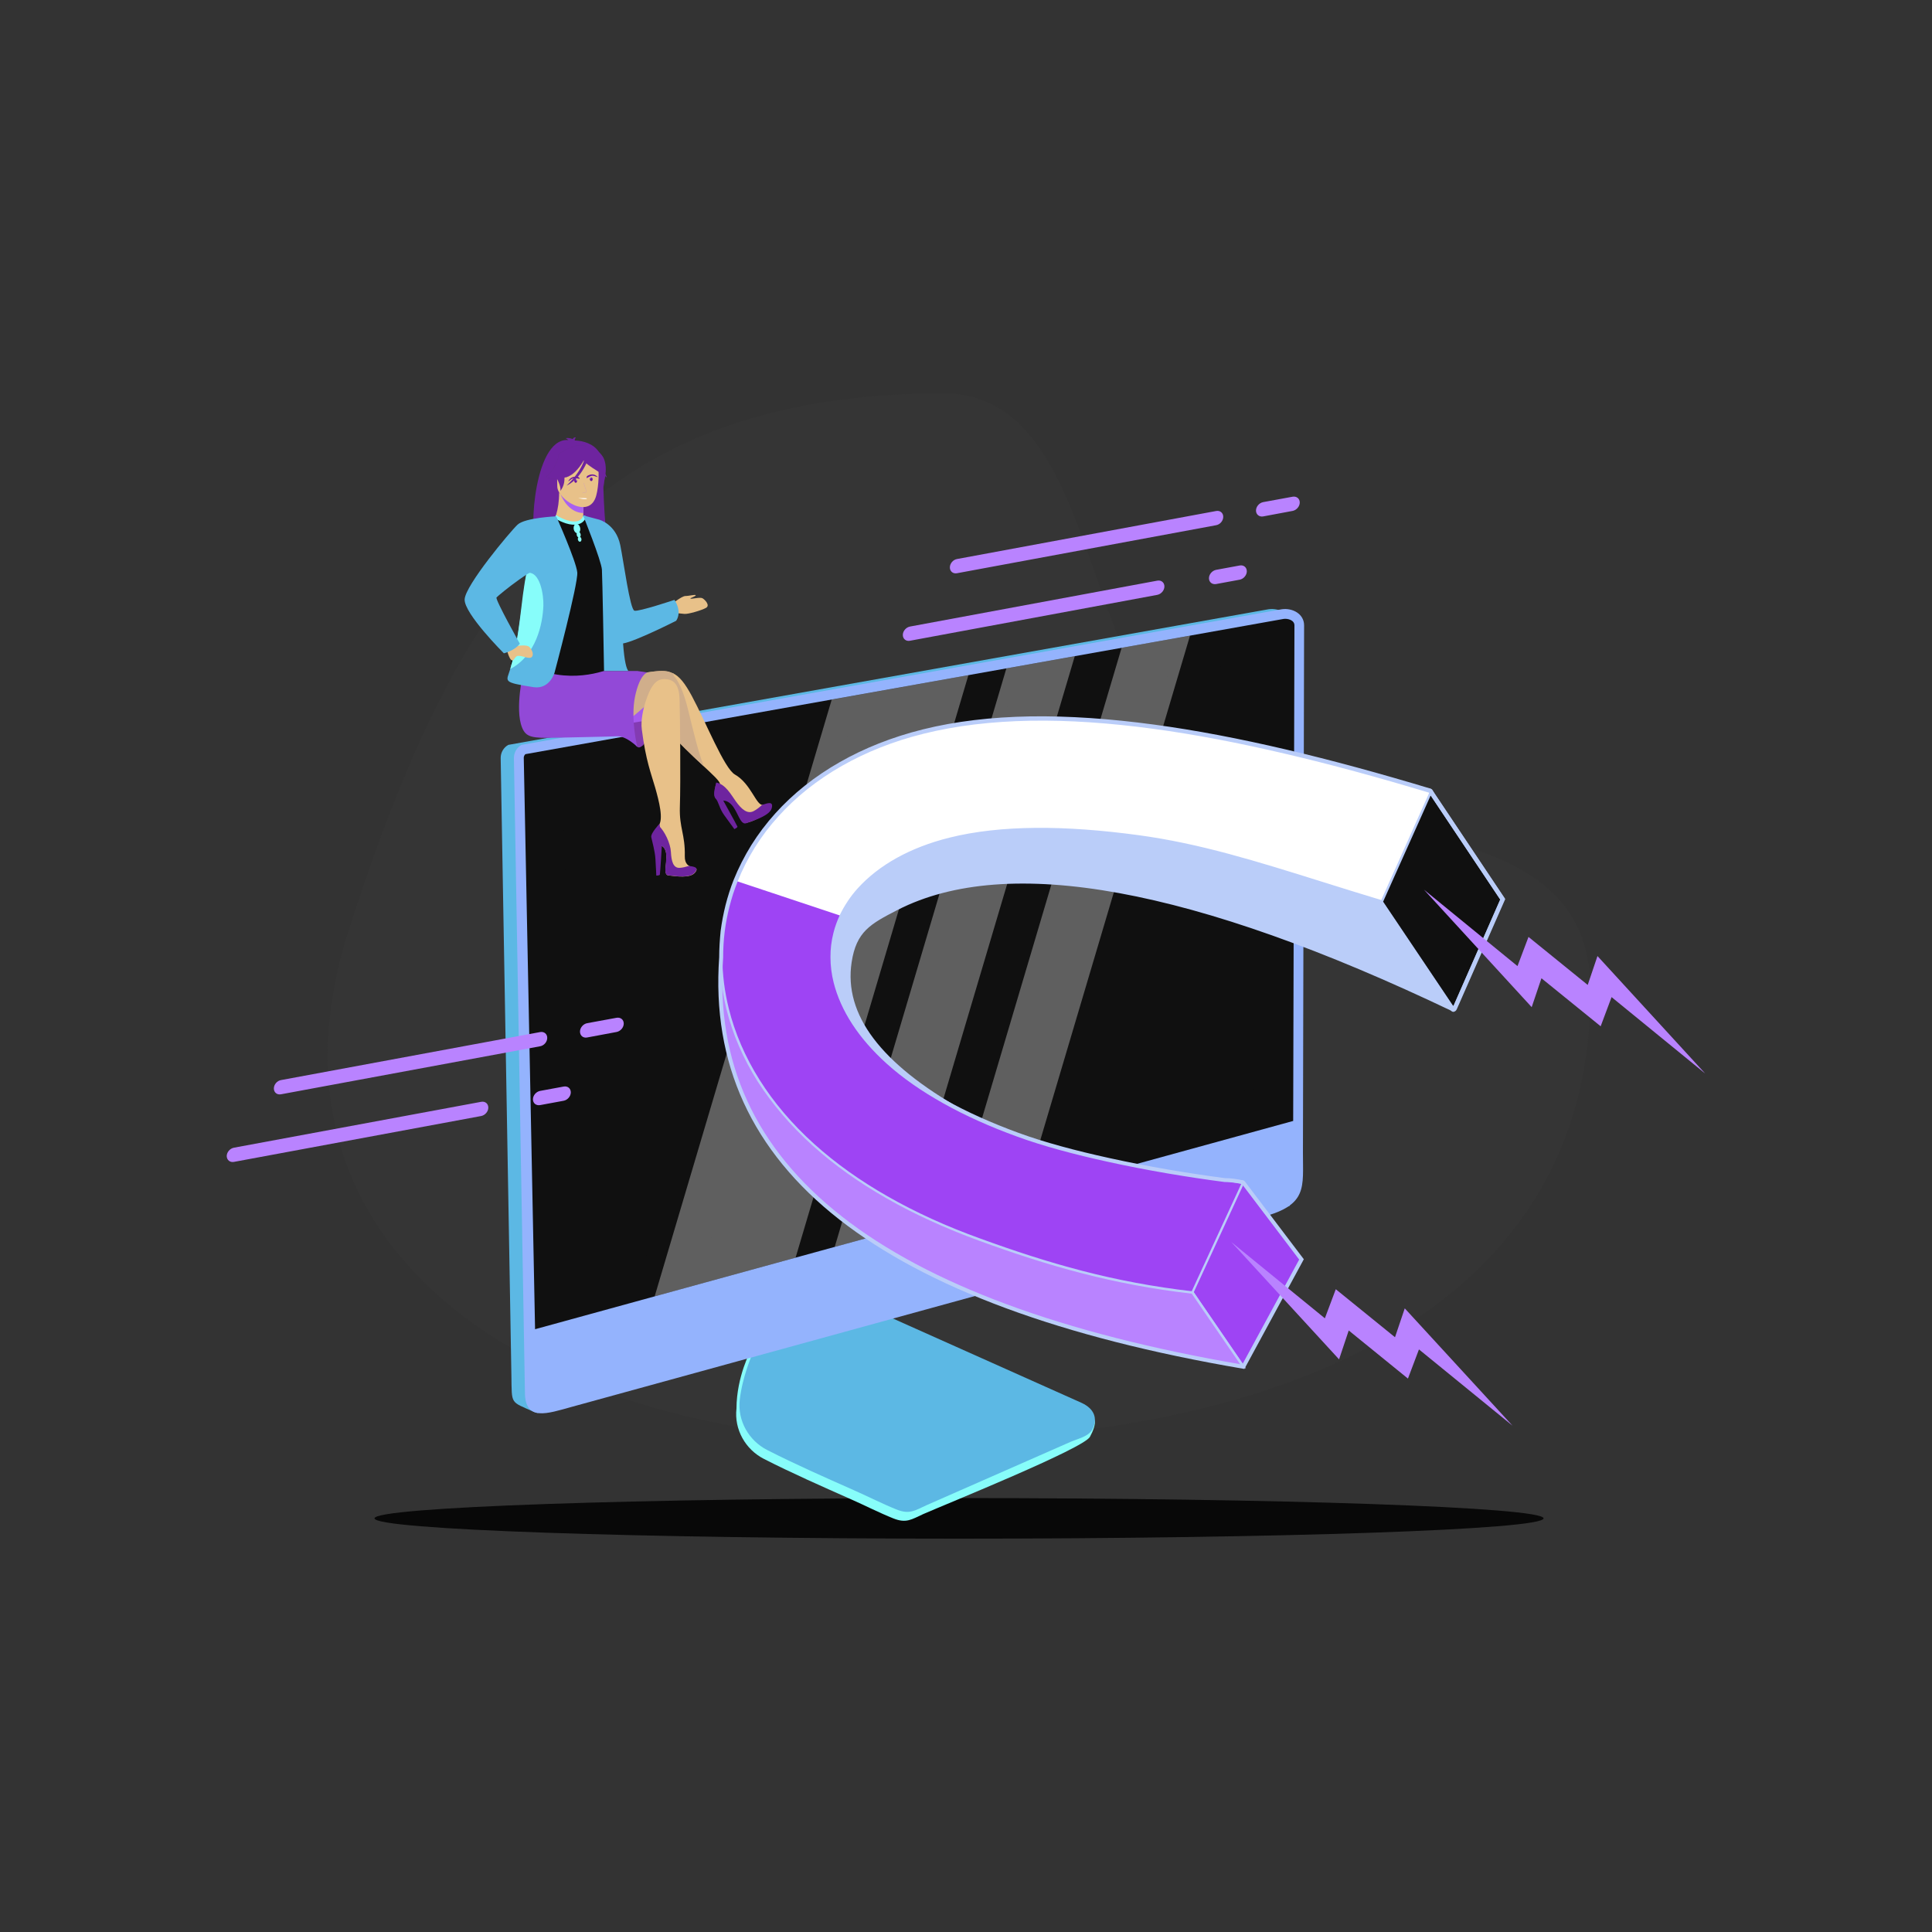 <svg id="SvgjsSvg1379" width="360" height="360" xmlns="http://www.w3.org/2000/svg" version="1.1" xmlns:xlink="http://www.w3.org/1999/xlink" xmlns:svgjs="http://svgjs.com/svgjs"><rect width="100%" height="100%" fill="#333333" stroke="none"/><defs id="SvgjsDefs1380"></defs><g id="SvgjsG1381"><svg xmlns="http://www.w3.org/2000/svg" enable-background="new 0 0 2000 2000" viewBox="0 0 2000 2000" width="360" height="360"><path fill="#353535" fill-rule="evenodd" d="M976.6,407.2c159.2,0,141.1,281.2,256,366.9c152.2,113.5,413.9,57.3,413.9,252
			c0,341.8-339.5,465.7-709.5,465.7c-370,0-685.7-189.6-575.5-530.5C471.6,620.3,606.6,407.2,976.6,407.2z" clip-rule="evenodd" class="colore9eef7 svgShape"></path><path fill="#080808" fill-rule="evenodd" d="M992.8,1592.8c333.3,0,605.1-9.4,605.1-21c0-11.5-271.8-21-605.1-21c-333.3,0-605.1,9.4-605.1,21
			C387.8,1583.4,659.6,1592.8,992.8,1592.8z" clip-rule="evenodd" class="colord1deed svgShape"></path><path fill="#87fdfa" fill-rule="evenodd" d="M1116.4,1461.5l-225-100.6l-114,36.6c0,0-14.9,27.2-15,60.6c-2.5,21.6,9.2,42.4,28.5,52.2
			c29.4,15,59.6,28.2,89.7,41.6c14.8,6.5,29.3,14,44.3,20c13.4,5.3,18.9,0.9,31-4.6c23.5-10.3,165.9-67.8,172.4-79.9
			c3.3-6.1,6.1-13.2,4.8-17.4C1131.7,1465,1123.5,1464.9,1116.4,1461.5z" clip-rule="evenodd" class="color4f8dcb svgShape"></path><path fill="#5cb8e4" fill-rule="evenodd" d="M1119.8,1452.3l-225-100.6l-116.3,50.7c0,0-10,22.9-12.7,46.5c-2.5,21.6,9.2,42.4,28.5,52.2
			c29.4,15,59.6,28.2,89.7,41.6c14.8,6.5,29.3,14,44.3,20c13.4,5.3,18.9,0.9,31-4.6l149.2-65.6c7.6-3.3,19-5.5,22.7-13.5
			C1136.2,1468.3,1133,1458.5,1119.8,1452.3z" clip-rule="evenodd" class="color619fdf svgShape"></path><path fill="#5cb8e4" fill-rule="evenodd" d="M1336.3,647.4c0-11.9-12-18.3-23.1-16.7l-787,140.4c-4.9,2.7-7.9,7.9-7.9,13.5l11.1,639.5
			c0.5,30.5-1.4,26.3,23.3,37.5c1.3,0.6,2.3,0.8,3.8,1.1l778.5-214.3L1336.3,647.4z" clip-rule="evenodd" class="color619fdf svgShape"></path><path fill="#94b3fd" fill-rule="evenodd" d="M1350,647.4c0-11.9-12-18.3-23.1-16.7l-787,140.4c-4.9,2.7-7.9,7.9-7.9,13.5l11.4,656.6
			c0,30.8,23.3,22.1,48.4,15.2l715.5-196.7c46.6-12.5,41.4-30.7,41.5-66.4L1350,647.4z" clip-rule="evenodd" class="color86bdf4 svgShape"></path><path fill="#101010" fill-rule="evenodd" d="M543.9,780.7c-1.1,1-1.7,2.4-1.7,3.7l11.7,591.6l784.8-215.6l1.3-513c0-5.6-7.1-7.3-11.2-6.7L543.9,780.7z" clip-rule="evenodd" class="colordeecf9 svgShape"></path><polygon fill="#101010" fill-rule="evenodd" points="1320.9 678.8 583.1 817.8 593.6 1319.9 1320.9 1120.7" clip-rule="evenodd" class="colordeecf9 svgShape"></polygon><polygon fill="#ffffff" fill-rule="evenodd" points="677.7 1342 823.6 1301.9 1002.5 698.9 861 724.2" clip-rule="evenodd" opacity=".33" class="colorfff svgShape"></polygon><polygon fill="#ffffff" fill-rule="evenodd" points="864.1 1290.8 937.1 1270.7 1112.6 679.3 1041.8 691.9" clip-rule="evenodd" opacity=".33" class="colorfff svgShape"></polygon><polygon fill="#ffffff" fill-rule="evenodd" points="987.1 1257 1060.1 1236.9 1231.9 658 1161.1 670.6" clip-rule="evenodd" opacity=".33" class="colorfff svgShape"></polygon><path fill="#9e44f4" fill-rule="evenodd" d="M1286.9,1224.1c-73.5-8.4-171.3-26.6-233.2-49.2c-54.2-19.8-100.7-44.8-134.4-75.3
			c-29.6-26.7-47.4-55.3-54.2-82.8c-4.3-17.4-4.3-34.6-0.2-50.6c4.2-16.2,12.5-31.6,24.8-45.2c20.8-23,52.4-41.4,94-51.8
			c52.6-13.1,118.8-12.9,195.2-2.5c80.6,10.9,153.1,37.6,250.2,66.9l51.4-114.9c-103.4-31.2-199.8-54.5-285.9-66.2
			c-90.3-12.2-170.9-12-238.7,4.9c-64.9,16.2-116.1,46.9-151.5,86.2c-25.2,27.9-42.4,59.9-51.2,94.1c-8.8,34.4-9,70.7,0.1,107
			c12.2,49.1,41.3,97.6,88.6,140.3c45.8,41.3,105.1,73.9,172.2,98.4c70.7,25.8,138.2,45.3,220.3,54.8L1286.9,1224.1z" clip-rule="evenodd" class="colorf47a44 svgShape"></path><path fill="#9e44f4" fill-rule="evenodd" d="M1268,1221.8c5.7,0,12,0.8,18.9,2.3C1280.8,1223.4,1274.5,1222.6,1268,1221.8L1268,1221.8z M1286.9,1224.1
			l-52.6,113.9c35.2,51.3,52.7,76.9,52.7,76.9c40.2-74.1,60.2-111.1,60.2-111.1C1307.1,1250.7,1286.9,1224.1,1286.9,1224.1z" clip-rule="evenodd" class="colorf47a44 svgShape"></path><path fill="#bacdf9" fill-rule="evenodd" d="M1277.2,1221.2c-3.2-0.4-6.3-0.6-9.2-0.6l-0.1,2.3c3.3,0.4,6.5,0.8,9.6,1.2c2.8,0.3,5.4,0.7,7.7,0.9
			l-51.9,112.5l-0.3,0.6l0.4,0.5l52.7,76.9l1.1,1.5l0.9-1.7l60.2-111.1l0.4-0.7l-0.5-0.6l-60.4-79.7l-1.2-1.5l-0.4,0.9
			C1283.1,1222.1,1280.1,1221.6,1277.2,1221.2L1277.2,1221.2z M1287.2,1226.3l58.8,77.6l-59,108.8l-51.3-74.8L1287.2,1226.3z" clip-rule="evenodd" class="colorbadaf9 svgShape"></path><path fill="#101010" fill-rule="evenodd" d="M1483.3,822.8c7.8,11.6,31.9,47.7,72.3,108.1c0,0-16.5,37.4-49.4,112.3c-0.4,0.9-1.3,3-2.8,0.8
			c-6.1-9-30.8-45.9-74.3-110.5l50.4-112.7C1481,817.4,1480.6,818.8,1483.3,822.8z" clip-rule="evenodd" class="colordeecf9 svgShape"></path><path fill="#bacdf9" fill-rule="evenodd" d="M1481.4,824.1l71.6,107.1c-3,6.7-19.1,43.4-48.5,110.4l-72.7-108.2l49.2-109.9L1481.4,824.1L1481.4,824.1
			L1481.4,824.1z M1557.5,929.6l-72.3-108.1c-0.6-1-1.1-1.8-1.5-2.4c-0.7-1.2-1.1-1.9-2-2.3l0,0c-2.3-1-3,0.1-4.3,3L1427,932.6
			l-0.5,1.2l0.7,1.1l74.3,110.5c1.7,2.5,3.4,2.4,4.9,1.4c1.1-0.7,1.6-1.9,1.9-2.6l0,0c32.9-74.8,49.4-112.2,49.4-112.3l0.5-1.2
			L1557.5,929.6z" clip-rule="evenodd" class="colorbadaf9 svgShape"></path><path fill="#bacdf9" fill-rule="evenodd" d="M1504.8,1046.3c-269.6-128.8-461.7-163.9-576.3-105.2c-28.5,14.6-43.3,22.7-48.2,55.1
			c-8.3,54.5,30.3,105.9,115.8,154.1c-29.7-14.8-55.7-31.7-76.8-50.7c-29.6-26.7-47.4-55.3-54.2-82.8c-4.3-17.4-4.3-34.6-0.2-50.6
			c4.2-16.2,12.5-31.6,24.8-45.2c20.8-23,52.4-41.4,94-51.8c52.6-13.1,118.8-12.9,195.2-2.5c80.6,10.9,153.1,37.6,250.2,66.9
			L1504.8,1046.3z" clip-rule="evenodd" class="colorbadaf9 svgShape"></path><path fill="#bacdf9" fill-rule="evenodd" d="M1501.5,1043.4C1368.3,980,1254,939.6,1158.8,922.2c-96.3-17.6-173.2-11.6-230.8,17.8
			c-14.3,7.3-25.2,13.1-33.2,21.1c-8.1,8.1-13.1,18.4-15.6,34.9c-4.2,27.6,3.4,54.4,22.9,80.3c11.8,15.7,27.9,31,48.3,46.1
			c-11-7.5-21.1-15.4-30.3-23.6c-14.4-13-26-26.5-34.9-40c-9.2-14.1-15.5-28.3-19-42.2c-2.1-8.6-3.2-17.1-3.2-25.4l0,0
			c0-8.4,1-16.7,3-24.7c2.1-8,5.2-15.9,9.3-23.4c4.1-7.5,9.2-14.6,15.3-21.4c10.5-11.6,23.8-22.1,39.8-30.9
			c15.4-8.5,33.3-15.5,53.6-20.5c26.2-6.5,55.8-9.7,88.4-10c32.6-0.3,68.2,2.4,106.4,7.6c63,8.5,121.1,26.7,189.9,48.3
			c19,6,38.8,12.2,59.8,18.5L1501.5,1043.4L1501.5,1043.4z M1158.4,924.5c95.9,17.5,211.3,58.4,346,122.8l1.5-1.7l-75.7-112.7
			l-0.6-0.5c-21.1-6.4-41.1-12.6-60.2-18.6c-68.9-21.6-127.1-39.8-190.2-48.4c-38.3-5.2-74-7.8-106.7-7.6
			c-32.8,0.3-62.5,3.5-88.9,10.1c-20.5,5.1-38.6,12.2-54.1,20.7c-16.2,9-29.8,19.6-40.4,31.4c-6.2,6.9-11.4,14.2-15.6,21.8
			c-4.2,7.7-7.4,15.7-9.5,23.9c-2.1,8.2-3.1,16.6-3.1,25.2h0c0,8.5,1.1,17.2,3.3,25.9c3.5,14.2,9.9,28.6,19.3,42.9
			c9,13.7,20.7,27.3,35.3,40.5c10.4,9.4,22.1,18.3,34.7,26.7c13,8.6,27.1,16.6,42.2,24.2l0,0l0,0l0,0l1.1-2
			c-42.6-24-73.5-48.8-92.7-74.3c-19.1-25.4-26.6-51.6-22.5-78.6c2.4-15.9,7.3-25.9,15-33.6c7.8-7.8,18.5-13.4,32.7-20.7
			C986.1,912.9,1062.6,907,1158.4,924.5z" clip-rule="evenodd" class="colorbadaf9 svgShape"></path><path fill="#b983ff" fill-rule="evenodd" d="M841.9,1184.9c45.8,41.3,105.1,73.9,172.2,98.4c70.7,25.8,138.2,45.3,220.3,54.8l52.7,76.9
			c-375.9-64.2-556.1-205.5-540.6-423.8c0.1,17.7,2.3,35.6,6.7,53.5C765.5,1093.7,794.6,1142.2,841.9,1184.9z" clip-rule="evenodd" class="colorfb9674 svgShape"></path><path fill="#bacdf9" fill-rule="evenodd" d="M841.1,1185.8c22.4,20.2,48.1,38.4,76.3,54.5c29.5,16.9,61.9,31.5,96.2,44.1c35.4,12.9,69.9,24.3,106,33.6
			c35.9,9.3,73.2,16.5,114.1,21.2l50.9,74.2c-186.4-32.1-324.3-83.2-413.8-153.4c-83.1-65.1-124.4-146.7-124-244.7
			c0.1,1,0.2,1.9,0.3,2.9c1.1,8.9,2.8,17.9,5,26.9c6.3,25.2,16.9,50.2,32.2,74.4C799,1142.4,817.9,1164.8,841.1,1185.8L841.1,1185.8
			z M918.6,1238.3c-28.1-16-53.6-34.1-75.9-54.2c-23.1-20.8-41.8-43.1-56.3-66.1c-15.1-24-25.7-48.8-31.9-73.7
			c-2.2-8.9-3.9-17.8-5-26.6c-1.1-8.9-1.7-17.8-1.7-26.6l-2.3-0.1c-7.8,109.6,33.6,199.8,124,270.7
			c90.2,70.8,229.4,122.2,417.6,154.3l2.7,0.5l-1.5-2.3l-52.7-76.9l-0.3-0.4l-0.5-0.1c-41-4.7-78.4-11.9-114.3-21.2
			c-35.9-9.3-70.4-20.6-105.8-33.5C980.2,1269.7,948,1255.1,918.6,1238.3z" clip-rule="evenodd" class="colorbadaf9 svgShape"></path><path fill="#ffffff" fill-rule="evenodd" d="M871.3,948.3l-109.7-36.5c9.7-24.5,24.1-47.5,42.8-68.3c35.4-39.3,86.6-70,151.5-86.2
			c67.8-16.9,148.4-17.2,238.7-4.9c86.2,11.7,182.5,35,285.9,66.2l-51.4,114.9c-97.1-29.3-169.6-56-250.2-66.9
			c-76.4-10.4-142.6-10.6-195.2,2.5c-41.6,10.4-73.2,28.8-94,51.8C882,929.4,875.8,938.6,871.3,948.3z" clip-rule="evenodd" class="colorfff svgShape"></path><path fill="#bacdf9" fill-rule="evenodd" d="M744.5,991c-7.8,109.8,33.7,200.3,124.3,271.4c90.4,70.8,229.7,122.4,418,154.5l1.4,0.2l0.7-1.3l60.2-111.1
			l0.6-1.2l-0.8-1l-60.4-79.7l-1.2-0.8c-3.5-0.8-6.9-1.4-10.1-1.8c-3.2-0.4-6.2-0.6-9.1-0.6c-37.7-4.9-79.9-12-119.8-20.8
			c-34.7-7.6-67.6-16.4-94-26.1c-27.6-10.1-53.2-21.5-76.1-34.3c-21.8-12.2-41.3-25.7-57.6-40.5c-14.4-13-25.9-26.4-34.8-39.9
			c-9.2-14-15.4-28.1-18.9-42c-2.1-8.5-3.2-16.9-3.2-25.2l0,0c0-8.4,1-16.5,3-24.4c0.8-3,1.7-5.9,2.7-8.9c1.1-2.9,2.2-5.8,3.6-8.6
			c2.2-4.8,4.9-9.4,7.9-13.9c3-4.5,6.4-8.8,10.2-13c10.4-11.6,23.7-22,39.6-30.8c15.3-8.5,33.2-15.4,53.4-20.4
			c26.1-6.5,55.7-9.7,88.2-10c32.6-0.3,68.1,2.4,106.2,7.5c62.9,8.5,121,26.7,189.7,48.2c18.9,5.9,38.6,12.1,59.5,18.4l73.6,109.5
			l0.8,1.2l1.4-0.4l3.3-0.9l1-0.2l0.4-0.9l49.2-111.8l0.4-1l-0.6-0.9l-75.1-112.3l-1.1-0.8c-51.8-15.6-101.8-29.3-149.6-40.5
			c-47.8-11.2-93.5-20-136.7-25.8c-45.3-6.1-88.1-9.1-128.1-8.5c-40.1,0.7-77.3,5-111.4,13.5c-32,8-60.7,19.5-85.8,33.8
			c-26.2,14.9-48.5,32.8-66.7,53c-9.4,10.4-17.7,21.4-24.9,32.9c-7.2,11.6-13.3,23.6-18.3,36c-1.7,4.2-3.2,8.5-4.6,12.9
			c-1.4,4.4-2.7,8.8-3.8,13.2c-2.2,8.8-3.9,17.7-5.1,26.8C745.1,972.9,744.5,981.9,744.5,991L744.5,991z M871.4,1259.2
			c-89.5-70.2-130.5-159.5-122.8-267.9l0-0.1c0-9,0.5-17.9,1.6-26.7c1.1-8.8,2.8-17.6,5-26.2c1.1-4.4,2.4-8.7,3.7-12.9
			c1.4-4.2,2.9-8.4,4.6-12.7c4.8-12.2,10.8-24,17.9-35.4c7.1-11.3,15.2-22.1,24.5-32.3c17.9-19.9,39.9-37.5,65.7-52.2
			c24.8-14.1,53.1-25.5,84.7-33.3c33.7-8.4,70.7-12.7,110.4-13.4c39.8-0.7,82.4,2.3,127.5,8.4c43,5.8,88.6,14.6,136.3,25.8
			c47.6,11.1,97.3,24.7,148.6,40.2l74,110.7l-48.3,109.9l-1,0.2l-73.2-108.9l-1.1-0.8c-21-6.3-41-12.6-60.2-18.6
			c-68.9-21.6-127.1-39.8-190.4-48.4c-38.3-5.2-74.1-7.9-106.8-7.6c-32.8,0.3-62.7,3.5-89.1,10.1c-20.6,5.1-38.7,12.2-54.3,20.8
			c-16.3,9-29.9,19.7-40.7,31.6c-3.9,4.3-7.4,8.8-10.5,13.5c-3.1,4.7-5.9,9.5-8.2,14.4c-1.4,3-2.6,6-3.7,9c-1.1,3-2,6.1-2.8,9.2
			c-2.1,8.2-3.2,16.8-3.1,25.5h0c0,8.6,1.1,17.3,3.3,26.1c3.6,14.3,10,28.8,19.4,43.2c9,13.8,20.8,27.4,35.4,40.6
			c16.6,15,36.3,28.6,58.4,41c23.1,13,48.9,24.5,76.7,34.6c26.5,9.7,59.6,18.6,94.5,26.2c40,8.8,82.4,15.9,120.2,20.8l0.3,0
			c2.8,0,5.7,0.2,8.8,0.6c2.9,0.3,5.9,0.9,9,1.6l59.2,78.1l-58.9,108.7C1099.2,1380.6,961,1329.4,871.4,1259.2z" clip-rule="evenodd" class="colorbadaf9 svgShape"></path><polygon fill="#b983ff" fill-rule="evenodd" points="1765.2 1111.3 1653.7 989.7 1643.6 1019.6 1582.3 969.9 1570.9 1000.1 1474.1 921 1585.6 1042.6 1595.7 1012.7 1657 1062.4 1668.3 1032.2" clip-rule="evenodd" class="colorfb9674 svgShape"></polygon><polygon fill="#b983ff" fill-rule="evenodd" points="1565.8 1475.9 1454.2 1354.4 1444.1 1384.3 1382.8 1334.6 1371.5 1364.7 1274.6 1285.7 1386.2 1407.2 1396.2 1377.3 1457.5 1427.1 1468.9 1396.9" clip-rule="evenodd" class="colorfb9674 svgShape"></polygon><g fill="#0c0c0c" class="color000 svgShape"><path fill="#e8c189" fill-rule="evenodd" d="M670.2,696.1c23.5-3.6,31.5-2.4,46,24.4c14.4,26.8,33.6,75.1,44.6,81.3c16.6,9.4,22.1,32.4,28.9,31.4
			c6.8-1,11.2,2,3.8,8.1c-7.4,6.2-19.4,11.4-23.5,10.3c-4.1-1.1-7.3-18.8-18-24.5c-10.7-5.8-7.5-10.5-6.8-15.6
			c0.7-5.1-31.2-28.5-55.3-57.6c-14.7-17.8-22.3-29.5-23.4-40.2C665.4,703.1,670.2,696.1,670.2,696.1z" clip-rule="evenodd" class="colorffb17d svgShape"></path><path fill="#d0ae8b" fill-rule="evenodd" d="M728.6,793.3c-5.5-13.9-11-36.8-16.1-57.8c-7.3-29.9-15-36.9-19.9-40.1c-5.9-1.5-12.9-0.8-22.4,0.6
			c0,0-4.8,7-3.7,17.6c1.1,10.6,8.7,22.4,23.4,40.2C702.6,769.3,717.5,783,728.6,793.3z" clip-rule="evenodd" class="colorf3a169 svgShape"></path><path fill="#833bb2" fill-rule="evenodd" d="M677.4,719.7c0,0-6.3,47.3-12.1,52.1c-4.2,3.4-7.1,3.7-10-10.4c-2.9-14.1,4.5-66.7,4.5-66.7L677.4,719.7z" clip-rule="evenodd" class="color3b5bb2 svgShape"></path><polygon fill="#a659ef" fill-rule="evenodd" points="672.4 745.3 614.4 755 647.2 708.1 672.1 703 687 706.4" clip-rule="evenodd" class="coloref9859 svgShape"></polygon><path fill="#d0ae8b" fill-rule="evenodd" d="M551.9,698c-20.6,36.9-6.5,60.4,18.5,62.8c25,2.4,64.5-2.2,87.5-21.3c23-19.1,41.9-39.3,39.3-42.3
			C694.5,694.1,551.9,698,551.9,698z" clip-rule="evenodd" class="colorf3a169 svgShape"></path><path fill="#e8c189" fill-rule="evenodd" d="M668.6,725.5c4.2-12.6,9.1-22.3,18.5-22.5c9.9-0.2,16,5,16.4,21.1c0.5,19.3,1.2,83,0.3,111.4
			c-0.7,21.5,5.6,28.3,5.1,50.7c-0.4,16.9,17.6,8.3,10.6,17.1c-4.8,6-19,4-27.7,2.9c-7.8-1,4-24.3-6.7-30.5
			c-9.2-5.3-9.4-14-3.6-20.6c5.8-6.6,0.6-26-3.2-39.6c-3.9-13.6-9.9-28.3-13.9-60.5C663.1,745.8,666,733.3,668.6,725.5z" clip-rule="evenodd" class="colorffb17d svgShape"></path><path fill="#6e249f" fill-rule="evenodd" d="M713.2 896.4c-3 .9-6.6 1.9-9.8 2-6.5.2-8.4-6.9-8.9-16.6-.4-8.5-6.5-21.8-12.8-27.2-.1.2-.2.3-.4.4-5.8 6.6-5.7 15.2 3.6 20.6 10.8 6.2-1 29.5 6.7 30.5 8.7 1.1 22.9 3.1 27.7-2.9C723.9 897.6 718.3 897.2 713.2 896.4zM789 833.2c-2.5 2.2-5.7 4.9-8.9 6.5-6.5 3.3-12.5-2-18.4-10.2-5.1-7.2-10.8-17.7-20.2-19.4 0 .2-.1.4-.1.6-2.2 8.6-5.3 17.9 7.1 18.1 14.5.2 15.6 26.3 24 23.4 9.5-3.3 25-8.4 26.5-16C800.6 829.1 794.6 831.4 789 833.2z" clip-rule="evenodd" class="color284190 svgShape"></path><path fill="#6e249f" fill-rule="evenodd" d="M682.8 852.7c0 0-9.5 9.9-8.6 14 .9 4.1 3.8 14.5 4.3 22.5.5 8 .9 17.2.9 17.2s3.4 0 3.7-1c.3-1 2.2-32.5 2.2-32.5L682.8 852.7zM741.6 810.1c0 0-4.1 13.2-.9 16.4 3.2 3.2 3.9 10.4 8.9 17.2 5 6.8 10.6 14.6 10.6 14.6s3.5-1.6 3.2-2.6c-.3-1-16.1-29.5-16.1-29.5L741.6 810.1z" clip-rule="evenodd" class="color284190 svgShape"></path><path fill="#9249d7" fill-rule="evenodd" d="M542,694.6c0,0-9.5,39.2-1.5,58.7c4.1,9.9,10.1,11,35,10.4c24.2-0.6,54.7-1.1,62.8-1.5
			c10.2-0.6,21.4,11,21.4,11s-7.1-28.9-2.3-52.2c4.9-23.3,12.7-24.9,12.7-24.9l-10.4-1.5H542z" clip-rule="evenodd" class="color4567c5 svgShape"></path><path fill="#6e249f" fill-rule="evenodd" d="M590.8,494.3c0,0-5.7,37.3-6.8,52c-0.5,7.4-1.3,13.3,3.4,18.2c0,0-11.5,1.1-15.4-2.1c0,0,0.8,1.6,1.5,2.3
			c0,0-12.9,0.5-18.2-3.6c-8.1-5.5-2.7-114,36-105.1c0,0,35.7-3,32.9,32c0.6,41.6,3.9,77.6,6.7,84.8c-4,2.3-13.7-5.3-14.9-8.6
			c-1.1-2.9-1.6-6.4-2-7.2c0,0,1.3,10.1,1.8,10.7c0,0-14.4-1.6-20.6-6.3C589.1,556.7,589,501.5,590.8,494.3z" clip-rule="evenodd" class="color284190 svgShape"></path><path fill="#6e249f" fill-rule="evenodd" d="M576.2,521.3c0.1-0.4,0.2-0.8,0.3-1.2c-1.1-3.6-1.5-7.8-1-12.3c-3.5-3.1-11-0.4-17.4,1.5
			c-2.8,25.7-2.8,51.8-1.2,53.7c3.2,4,11,3.6,11,3.6c-0.4-0.7-0.9-2.3-0.9-2.3c2.4,3.2,9.3,2.1,9.3,2.1c-2.8-4.9-2.3-10.9-2-18.2
			C574.5,541.7,575.3,531.2,576.2,521.3z" clip-rule="evenodd" class="color284190 svgShape"></path><path fill="#e8c189" fill-rule="evenodd" d="M627.8,567.2h-76.9c5.5-13.8,13.4-23.8,19.4-25c3.2-0.8,8.6-14,8.5-32.5l1.5,1.9l24.1,4.8
			c0,0-0.5,7.6-0.6,14.8c0,6,0.3,12,1.7,12.7c1.7,0.2,3.3,0.5,3.3,0.5S621.9,553.5,627.8,567.2z" clip-rule="evenodd" class="colorffb17d svgShape"></path><path fill="#aa61ef" fill-rule="evenodd" d="M604.4,516.3c0,0-0.5,7.6-0.6,14.8c-13.5-0.4-20.7-12.7-23.6-19.5L604.4,516.3z" clip-rule="evenodd" class="coloref8161 svgShape"></path><path fill="#e8c189" fill-rule="evenodd" d="M576.9 503.7c0-19.9-4.2-33.3 16.2-34.4 20.4-1.2 24.4 6.4 26 13.1 1 4.1 1 20.1-1.9 30.7C610.2 538.7 576.9 516.7 576.9 503.7zM694.9 625.8c0 0 10.7-8.7 14.5-8.8 3.8 0 11.1-2 10.8-.7-.3 1.2-6.4 2.9-5.4 3.4 1.1.6 10-1.8 12.4-.4 2.5 1.4 8.3 7.4 3.6 10-4.7 2.6-18.8 6.7-22.4 6.2-3.6-.5-11.9-1.1-11.9-1.1L694.9 625.8z" clip-rule="evenodd" class="colorffb17d svgShape"></path><path fill="#101010" fill-rule="evenodd" d="M630.7,636.4c-0.2,37.7,5.5,53.9,5.5,53.9s-34,17.3-74.3,4.6c-0.5-0.2-33.4-7.7-33.4-7.7
			c0.7-1.5,6.7-27,7.3-28.4c8.5-18.3,15-26.3,16-31.9c1.9-10.5,1.9-21.4,1-31.6c-2.5-27.1-9.8-49.7-9.8-49.7
			c11-2.5,21.3-6.9,32.7-11.2c2.6,3.3,10.7,6.7,17.7,6.6c8-0.2,10.6-3.6,10.2-7.4c8.6,4.8,15.4,9.3,15.4,9.3
			c7.3,12.6,22,24.9,23.1,44.3C642.4,592,630.7,635.3,630.7,636.4z" clip-rule="evenodd" class="colordeecf9 svgShape"></path><path fill="#87fdfa" fill-rule="evenodd" d="M573.8,536.2c4.3,2.6,8.4,4.4,12.1,5.6c4.5,1.4,8.5,1.7,11.8,1.1c3.5-0.7,6.2-2.5,8-5.5
			c0.5-0.9,0.9-1.8,1.3-2.9l-3.2-1c-0.2,0.8-0.6,1.5-0.9,2.2c-1.2,2.1-3.2,3.4-5.7,3.9c-2.7,0.6-6.2,0.2-10.1-1
			c-3.5-1.1-7.3-2.8-11.4-5.3L573.8,536.2z" clip-rule="evenodd" class="color4f8dcb svgShape"></path><path fill="#5cb8e4" fill-rule="evenodd" d="M574.1,696.2c0,0-4.8,17.4-21.5,15.2c-33.5-5.2-28.3-5.8-24.4-18.8c10.7-35.9,13.4-86.3,19.7-115.5
			c1.8-8.2,13.6-10.8,14-15.7l13.9-26.9c0,0,20.7,46.4,21.8,58.1C598.6,604.3,574.1,696.2,574.1,696.2z" clip-rule="evenodd" class="color619fdf svgShape"></path><path fill="#87fdfa" fill-rule="evenodd" d="M562.5,627c-0.7,18.9-7.4,51.2-34,65.4c-0.1,0.1-0.2,0.1-0.3,0.2c10.7-35.9,10.6-70.3,16.9-99.5
			C559.3,590.2,562.9,616.6,562.5,627z" clip-rule="evenodd" class="color4f8dcb svgShape"></path><path fill="#e8c189" fill-rule="evenodd" d="M533.2,669.1c0,0,11.9-2.6,15,0.8c3.1,3.4,4.8,8.8,1.7,10.7c-3.1,1.9-11.9-3.3-15.1-1.2
			c-2.3,1.5-3,5.3-5.3,4c-2.3-1.3-4.7-10.1-4.7-10.1L533.2,669.1z" clip-rule="evenodd" class="colorffb17d svgShape"></path><path fill="#5cb8e4" fill-rule="evenodd" d="M575.7 534.5c0 0-32.2 1.4-39.9 8.6-7.7 7.2-54.1 62.7-54.8 77.3-.8 14.6 40.6 55.9 40.6 55.9s11.5-2.8 16.5-10c0 0-25.7-45.8-24.1-47.8 1.5-2 45-37.6 48.6-29.7C565.5 595.7 575.7 534.5 575.7 534.5zM698.2 621c0 0-36.8 12.3-41.4 11.2-4.6-1-11.2-50.8-14.7-67.9-4.6-22-22-26.4-22-26.4l-16.5-4.4c0 0 18.9 46.8 19.5 56.2.5 8.7 2 90.8 2.2 104.8h25.1c-1.8-2.2-4-9.1-5.4-28.4 13-2.2 55-23.5 55-23.5C706.5 632.5 698.2 621 698.2 621z" clip-rule="evenodd" class="color619fdf svgShape"></path><path fill="#6e249f" fill-rule="evenodd" d="M609.5,472c17,10,11.6,16.7,16,25.8c0,0,5.1-17.5-2.9-27.1C614.2,460.4,609.5,472,609.5,472z" clip-rule="evenodd" class="color284190 svgShape"></path><path fill="#6e249f" fill-rule="evenodd" d="M618 468.3c-2.3-1.1-3.8-.8-4.7.7.6 3.6 2.3 6.2 5 7.9C617.4 475.3 617.3 472.4 618 468.3zM592.7 461.4c3-.8 4.3-2.3 3.9-4.4-3.4-2.9-7.1-4-11.1-3.4C587.6 454.4 590 457 592.7 461.4z" clip-rule="evenodd" class="color284190 svgShape"></path><path fill="#6e249f" fill-rule="evenodd" stroke="#672890" stroke-miterlimit="2.613" stroke-width=".216" d="M609.7,465.2c0,0-9.4,25.1-23.8,28.8c-14.4,3.7-20.7-0.2-20.7-0.2s11.1-8.8,13.4-24.1
			C578.5,469.7,602.6,453.3,609.7,465.2z" clip-rule="evenodd" class="color284190 svgShape colorStroke284190 svgStroke"></path><path fill="#6e249f" fill-rule="evenodd" d="M574.8 492.3c3.4-3.5 6.4-4.2 9-2 1.4 6.9.1 12.9-3.7 17.9C580.7 504.7 578.9 499.4 574.8 492.3zM619.1 480.7c1.8-6.9 3.8-8.9 5.7-6.1 1.7 11.2 1.6 21.6-.4 31.2C624.4 499.8 622.7 491.4 619.1 480.7z" clip-rule="evenodd" class="color284190 svgShape"></path><path fill="#6e249f" fill-rule="evenodd" d="M603.1 473.7c-2.4-6.7 4.6-6.3 7.8-5.1 7.8 8.2 13.6 16.8 17.5 25.8C622.5 489.3 602.5 479.6 603.1 473.7zM593.3 460.7c-1.2-.8-1.7-2.3-1.5-4.4 1.3-2.9 2.8-4 4.3-3.4C595.3 453.7 594.4 456.3 593.3 460.7z" clip-rule="evenodd" class="color284190 svgShape"></path><path fill="#87fdfa" fill-rule="evenodd" d="M596.4,542.3c1.8-0.3,3.7,1.6,4.2,4.3c0.5,2.7-0.7,5.1-2.5,5.4c-1.8,0.3-3.7-1.6-4.2-4.3
			C593.5,545.1,594.6,542.6,596.4,542.3z" clip-rule="evenodd" class="color4f8dcb svgShape"></path><path fill="#87fdfa" fill-rule="evenodd" d="M598.5,550.5c1.1-0.2,2.3,1,2.6,2.6c0.3,1.6-0.4,3.1-1.5,3.3c-1.1,0.2-2.3-1-2.6-2.6
			C596.7,552.2,597.4,550.7,598.5,550.5z" clip-rule="evenodd" class="color4f8dcb svgShape"></path><path fill="#87fdfa" fill-rule="evenodd" d="M599.6,555.6c1-0.2,2,0.9,2.3,2.3c0.2,1.4-0.4,2.8-1.4,2.9c-1,0.2-2-0.9-2.3-2.3
			C598,557.1,598.6,555.8,599.6,555.6z" clip-rule="evenodd" class="color4f8dcb svgShape"></path><path fill="#6912a2" fill-rule="evenodd" d="M600.2,495.7c-7.5-1.3-6.5-1.2-12,2.7c1.7-3.8,5.1-5.3,9-4.8C599,493.8,599.3,493.7,600.2,495.7z" clip-rule="evenodd" class="color125aa2 svgShape"></path><path fill="#6912a2" fill-rule="evenodd" d="M596.2 499.8c-.8.1-1.5-.6-1.7-1.7-.2-1 .3-2 1.1-2.1.8-.1 1.5.6 1.7 1.7C597.4 498.7 597 499.6 596.2 499.8zM607.2 495c6.4-3.5 5.6-3 11.7-1-2.7-3.1-6.2-3.6-9.6-2C607.6 492.8 607.3 492.8 607.2 495z" clip-rule="evenodd" class="color125aa2 svgShape"></path><path fill="#6912a2" fill-rule="evenodd" d="M612.1,498c0.8,0,1.4-0.9,1.4-1.9c0-1.1-0.7-1.9-1.5-1.9c-0.8,0-1.4,0.9-1.4,1.9
				C610.6,497.1,611.3,498,612.1,498z" clip-rule="evenodd" class="color125aa2 svgShape"></path><path fill="none" stroke="#af74fb" stroke-linecap="round" stroke-miterlimit="2.613" stroke-width=".132" d="M604.4,499.9c0.8,4,2,6.1,2.3,7.7c0.4,1.9-0.1,2.2-2,2.5c-1.1,0.2-1.7,0.3-1.7,0.3" clip-rule="evenodd" class="colorStrokefb9674 svgStroke"></path><path fill="#ffffff" fill-rule="evenodd" d="M598.5,515.4c4.7,0.7,9.2-0.4,9.1,1C605.5,517.1,602,516.6,598.5,515.4z" clip-rule="evenodd" class="colorfff svgShape"></path><path fill="#a3bdfb" fill-rule="evenodd" d="M611.7 494.2c-.1 0-.2.4-.1.8.1.4.2.7.4.7.1 0 .2-.4.1-.8C612 494.5 611.9 494.2 611.7 494.2zM596.1 496.2c-.1 0-.2.4-.1.8.1.4.2.7.4.7.1 0 .2-.4.1-.8C596.4 496.4 596.3 496.1 596.1 496.2z" clip-rule="evenodd" class="colora3cffb svgShape"></path><path fill="#6e249f" fill-rule="evenodd" d="M611.4,468c0,0-6.7,26.3-24.9,34.7c0,0,18.2-16.2,19.8-33.5C607.8,451.9,611.4,468,611.4,468z" clip-rule="evenodd" class="color284190 svgShape"></path></g><path fill="#b983ff" fill-rule="evenodd" d="M242.1 1202.8l256-47.5c4.1-.8 7.4-4.7 7.4-8.7 0-4.1-3.3-6.8-7.4-6l-256 47.5c-4.1.8-7.4 4.7-7.4 8.7C234.8 1200.9 238.1 1203.5 242.1 1202.8L242.1 1202.8zM607.8 1074l30.5-5.7c4.1-.8 7.4-4.7 7.4-8.7 0-4.1-3.3-6.7-7.4-6l-30.5 5.6c-4.1.8-7.4 4.7-7.4 8.7C600.4 1072.1 603.7 1074.8 607.8 1074L607.8 1074zM559.1 1144l24.4-4.5c4.1-.8 7.4-4.7 7.4-8.7 0-4.1-3.3-6.8-7.4-6l-24.4 4.5c-4.1.8-7.4 4.7-7.4 8.7C551.7 1142.1 555 1144.7 559.1 1144L559.1 1144zM290.9 1132.8c-4.1.8-7.4-1.9-7.4-6 0-4.1 3.3-8 7.4-8.7l268.2-49.7c4.1-.8 7.4 1.9 7.4 6 0 4.1-3.3 8-7.4 8.7L290.9 1132.8zM942 663.3l256-47.5c4.1-.8 7.4-4.7 7.4-8.7 0-4.1-3.3-6.8-7.4-6l-256 47.5c-4.1.8-7.4 4.7-7.4 8.7C934.6 661.4 937.9 664.1 942 663.3L942 663.3zM1307.6 534.6l30.5-5.7c4.1-.8 7.4-4.7 7.4-8.7 0-4.1-3.3-6.7-7.4-6l-30.5 5.6c-4.1.8-7.4 4.7-7.4 8.7C1300.2 532.6 1303.5 535.3 1307.6 534.6L1307.6 534.6zM1258.9 604.6l24.4-4.5c4.1-.8 7.4-4.7 7.4-8.7 0-4.1-3.3-6.8-7.4-6l-24.4 4.5c-4.1.8-7.4 4.7-7.4 8.7C1251.5 602.6 1254.8 605.3 1258.9 604.6L1258.9 604.6zM990.7 593.4c-4.1.8-7.4-1.9-7.4-6 0-4.1 3.3-8 7.4-8.7l268.2-49.7c4.1-.8 7.4 1.9 7.4 6 0 4.1-3.3 8-7.4 8.7L990.7 593.4z" clip-rule="evenodd" class="colorfb9674 svgShape"></path></svg></g></svg>